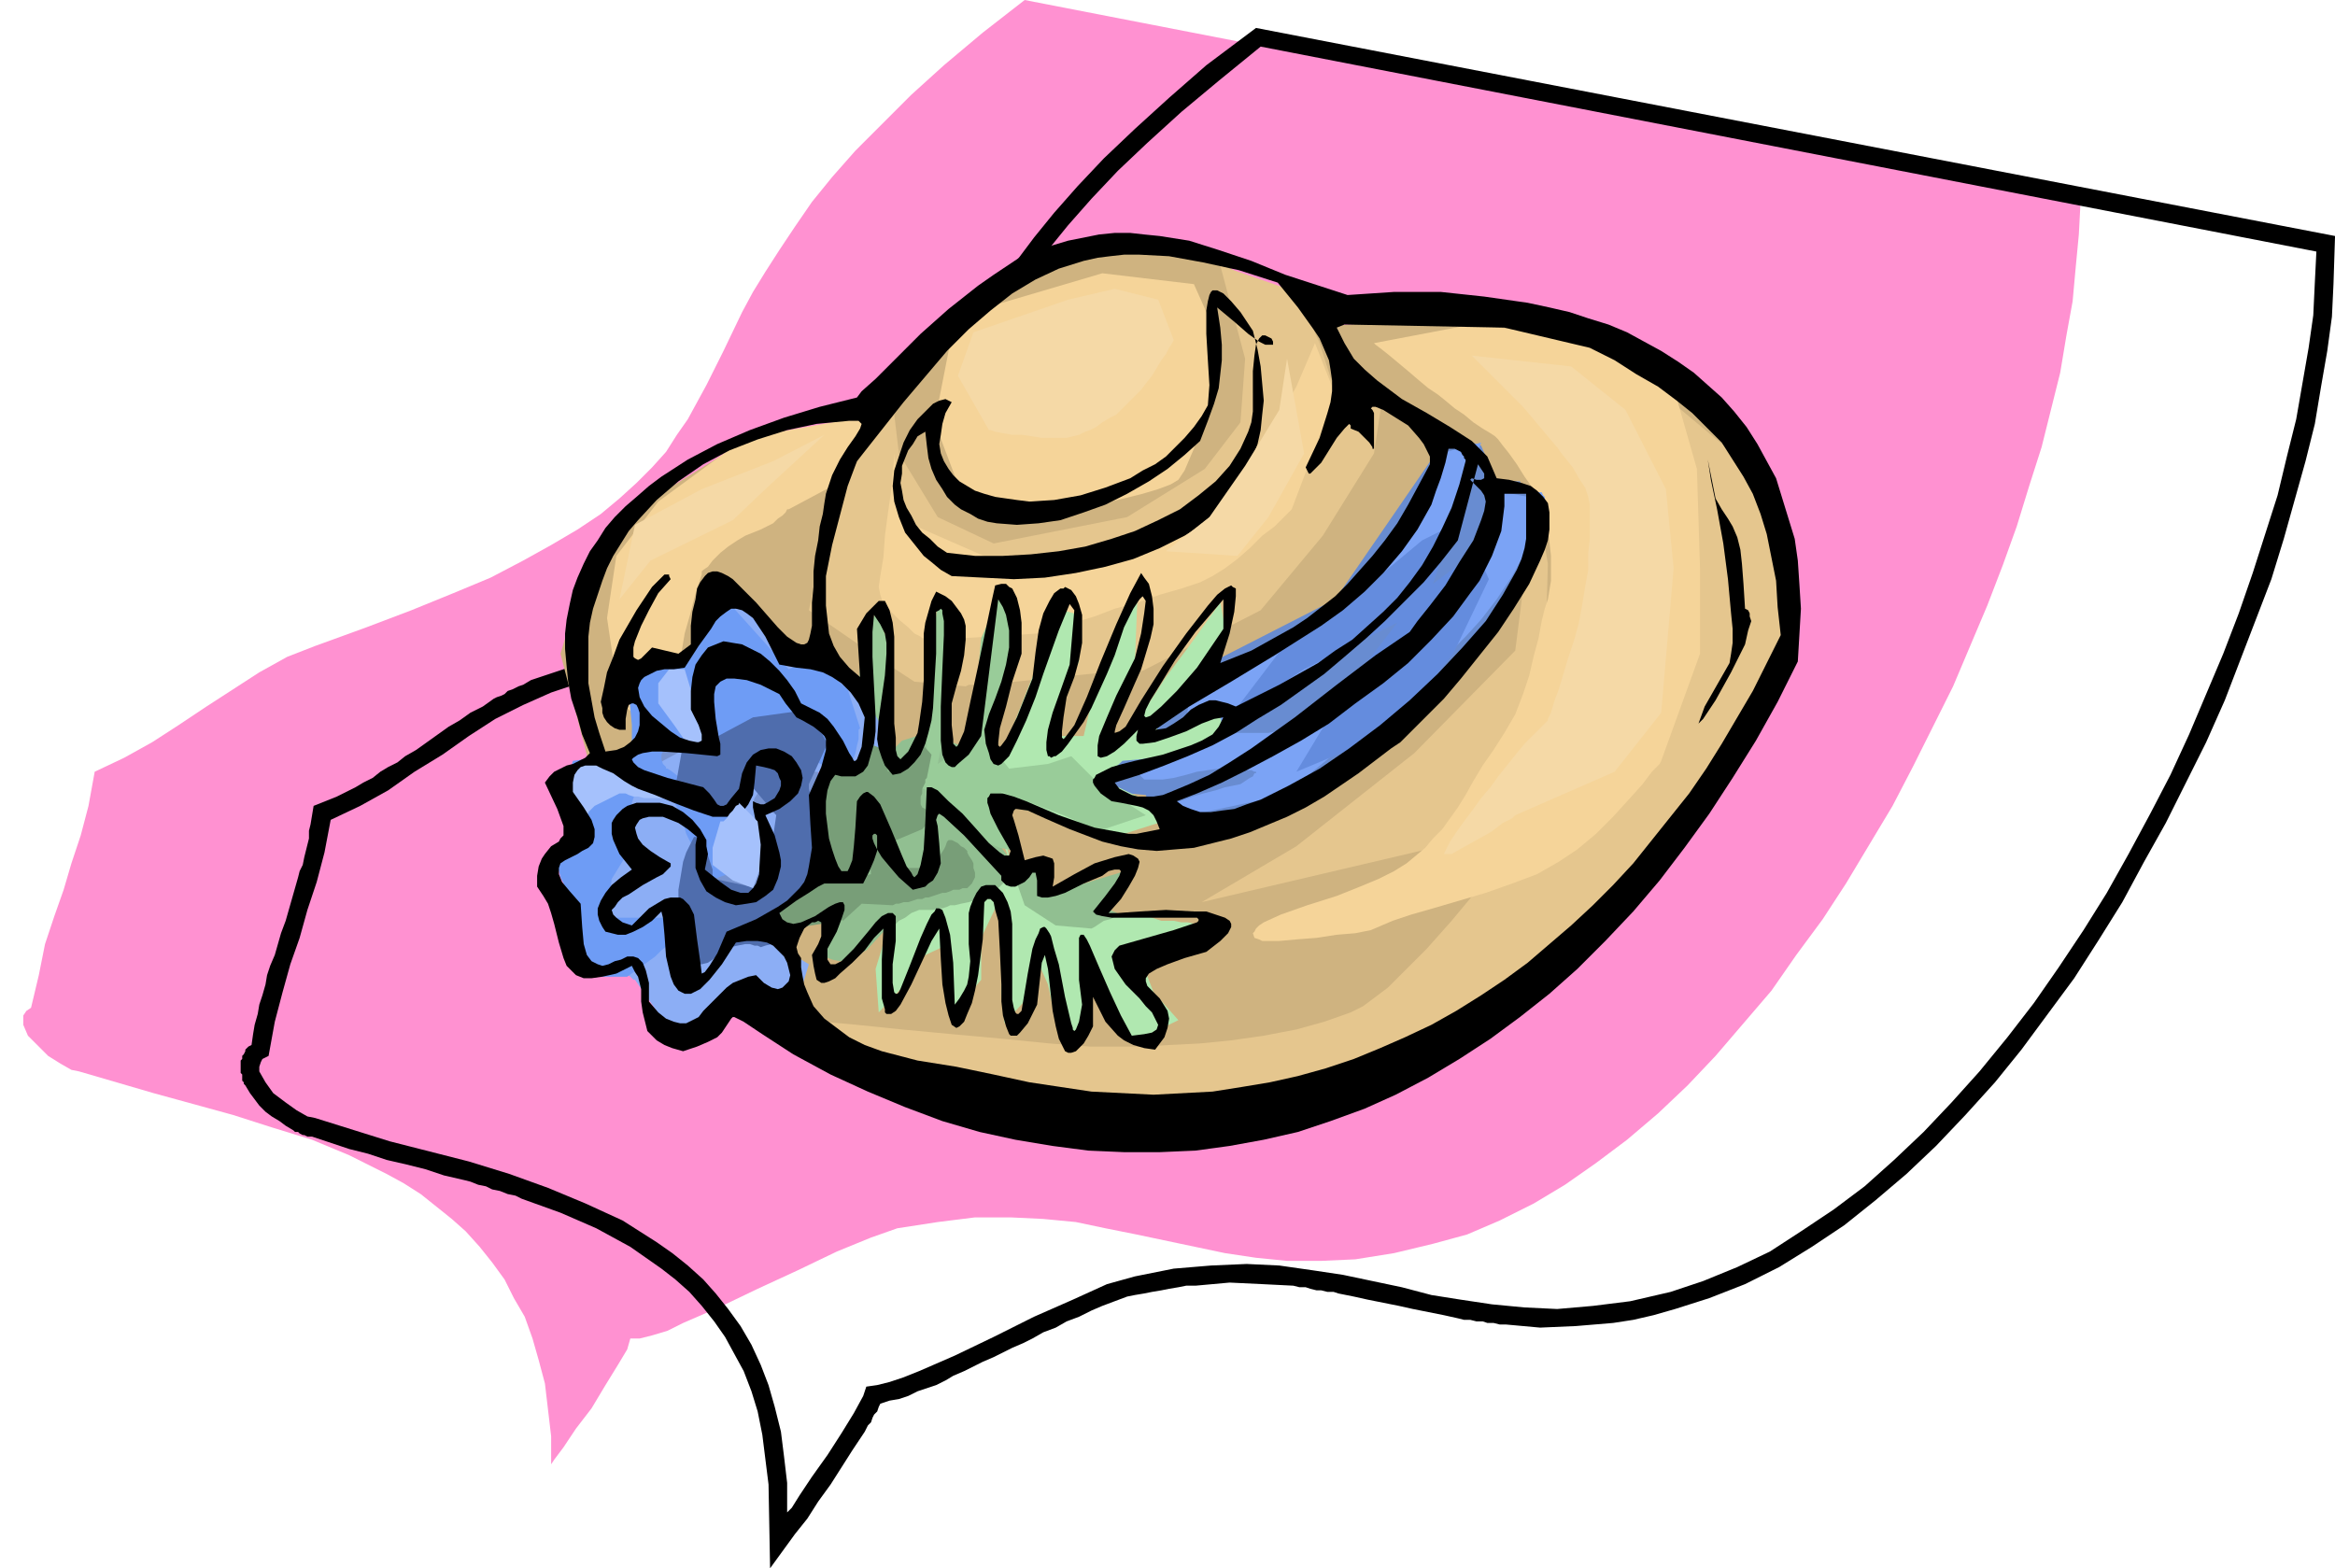 <svg xmlns="http://www.w3.org/2000/svg" fill-rule="evenodd" height="3.364in" preserveAspectRatio="none" stroke-linecap="round" viewBox="0 0 1504 1010" width="5.008in"><style>.pen1{stroke:none}.brush2{fill:#000}.brush3{fill:#cfb380}.brush4{fill:#e5c68e}.brush5{fill:#f5d499}.brush16{fill:#a5c1fc}</style><path class="pen1" style="fill:#ff91d1" d="m20 649 5-21 4-20 6-18 6-17 5-17 6-18 5-19 4-22 19-9 18-10 17-11 18-12 17-11 17-11 18-10 18-7 33-12 29-11 27-11 24-10 21-11 18-10 17-10 15-10 12-10 11-10 10-10 9-10 7-11 7-10 6-11 6-11 11-22 12-25 7-13 8-13 9-14 10-15 11-16 13-16 15-17 17-17 19-19 21-19 25-21 27-21 680 132-1 19-2 21-2 22-4 22-4 24-6 24-6 24-8 25-8 26-9 25-10 26-11 26-11 26-13 26-13 26-13 25-15 25-15 25-15 23-17 23-16 23-18 21-18 21-18 19-19 18-20 17-20 15-20 14-20 12-22 11-21 9-22 6-25 6-25 4-22 1h-22l-20-2-20-3-19-4-19-4-19-4-20-4-19-4-21-2-21-1h-23l-24 3-26 4-17 6-22 9-25 12-26 12-25 12-23 10-10 5-10 3-8 2h-6l-2 7-6 10-8 13-9 15-10 13-8 12-6 8-2 3v-18l-2-17-2-17-4-15-4-14-5-14-7-12-6-12-8-11-8-10-9-10-9-8-10-8-10-8-11-7-11-6-24-12-24-10-26-8-25-8-51-14-48-14-5-1-7-4-8-5-7-7-6-6-3-7v-6l2-3 3-2z"/><path class="pen1 brush2" d="m174 622 3-7 2-7 2-7 3-8 2-7 2-7 2-7 2-7 1-4 2-4 1-5 1-4 1-4 1-4v-5l1-4 2-12 15-6 6-3 6-3 5-3 6-3 5-4 5-3 6-3 5-4 7-4 7-5 7-5 7-5 7-4 7-5 8-4 7-5 2-1 3-1 2-1 2-2 3-1 2-1 2-1 3-1 5-3 6-2 6-2 6-2 6-2 6-2 6-2 6-2 29-12 26-10 24-11 20-10 19-10 16-10 14-9 12-10 10-9 9-10 8-9 8-10 6-10 11-21 3-6 3-5 3-6 3-6 3-6 3-6 3-6 3-6 15-27 9-15 10-15 12-16 13-16 15-17 17-18 20-19 22-20 24-21 32-24 695 134-1 31-1 21-3 22-4 23-4 24-6 24-7 25-7 25-8 26-10 26-10 26-10 26-12 27-13 26-13 26-14 25-14 26-15 24-16 25-17 23-17 23-17 21-19 21-19 20-19 18-20 17-20 16-21 14-21 13-22 11-23 9-22 7-14 4-13 3-13 2-12 1-12 1-23 1-22-2h-4l-4-1h-4l-3-1h-4l-4-1h-4l-4-1-9-2-10-2-10-2-9-2-10-2-10-2-9-2-10-2-3-1h-4l-4-1h-3l-4-1-3-1h-4l-4-1-20-1-21-1-22 2h-6l-5 1-6 1-5 1-6 1-5 1-6 1-5 1-8 3-8 3-7 3-8 4-8 3-7 4-8 3-7 4-6 3-7 3-6 3-6 3-7 3-6 3-6 3-7 3-5 3-6 3-6 2-6 2-6 3-6 2-6 1-6 2-1 2-1 3-2 2-1 2-1 3-2 2-1 2-1 2-8 12-7 11-7 11-8 11-7 11-8 10-8 11-8 11-1-54-2-16-2-16-3-15-4-13-5-13-6-11-6-11-7-10-8-10-8-9-9-8-9-7-10-7-10-7-11-6-11-6-23-10-25-9-4-2-5-1-5-2-5-1-4-2-5-1-5-2-4-1-13-3-12-4-12-3-13-3-12-4-12-3-12-4-12-4h-3l-2-1h-1l-2-1-1-1h-2l-1-1-5-3-4-3-5-3-4-3-4-4-3-4-3-4-3-5-1-1v-1l-1-1v-4l-1-1v-8l1-1v-2l1-1 1-2v-1l1-1 1-1 2-1 1-7 1-6 2-7 1-6 2-6 2-7 1-6 2-6zm-1 58 4-22 5-19 5-18 6-17 5-18 6-18 5-19 4-21 19-9 18-10 17-12 18-11 17-12 17-11 18-9 18-8 33-11 30-11 26-11 24-11 21-10 19-11 16-10 15-10 13-10 11-10 9-10 9-10 7-10 7-11 6-10 6-11 11-23 12-25 7-12 8-14 9-14 10-15 11-15 13-16 15-17 17-18 19-18 22-20 24-20 27-22 680 132-1 20-1 21-3 21-4 23-4 23-6 24-6 25-8 25-8 25-9 26-10 26-11 26-11 26-12 26-13 25-14 26-14 25-15 24-16 24-16 23-17 22-18 22-18 20-18 19-19 18-19 17-20 15-21 14-20 13-21 10-22 9-21 7-26 6-24 3-23 2-21-1-21-2-20-3-19-3-19-5-19-4-19-4-20-3-21-3-21-1-23 1-24 2-25 5-18 5-22 10-25 11-26 13-25 12-23 10-10 4-9 3-8 2-7 1-2 6-6 11-8 13-9 14-10 14-8 12-5 8-3 3v-19l-2-17-2-16-4-16-4-14-5-13-6-13-7-12-8-11-8-10-8-9-10-9-10-8-10-7-11-7-11-7-24-11-24-10-25-9-26-8-51-13-48-15-5-1-7-4-7-5-8-6-5-7-4-7v-3l1-3 1-2 4-2z"/><path class="pen1 brush3" d="m483 282-66 41-43 55-13 43 18 69 2 2 8 7 10 9 12 11 13 10 12 9 6 3 5 2h8l3-3 5-6 6-9 7-11 15-26 16-29 16-29 13-25 9-18 3-6-65-99z"/><path class="pen1 brush3" d="m845 211 121-10 124 48 51 79-74 184-263 213-258-51-46-22v-74l41-104-63-58 17-106 71-53 76-76 63-23 81 10 59 43z"/><path class="pen1 brush4" d="m774 581 61-36 76-60 65-66 13-102 8 46-3 109-58 71-162 38z"/><path class="pen1 brush4" d="m1047 234 79 66 12 35 16 71-36 68-121 155-97 56-108 27-112 10-121-35-3-1-6-4-9-5-9-6-9-6-6-5-2-1v-2h3l12 1 22 2 29 3 32 3 33 3 30 3 26 2h34l17-1 20-1 20-2 21-3 21-4 18-5 17-6 8-4 8-6 8-6 8-8 17-17 16-18 15-18 12-17 10-13 7-7 3-5 3-8 3-12 4-14 8-34 9-38 8-38 6-32 5-23 2-9v-4l3-10 3-14 3-17 4-16 3-15 1-10v-5zm-448-10-23 43 3 25 25 41 36 17 86-17 50-31 23-30 3-41-8-30-8-30 49 17 15 33 12 38h28l-5 33-33 53-40 48-74 38-2 1h-14l-9 1-11 1-10 1-8 1h-6l-6 1-8 1-10 1-9 1-9 1h-12l-2 1-33-3-23-15-45-31 15-70 63-99z"/><path class="pen1 brush5" d="m576 292 5 43 71 31 69-11 55-25 33-35 26-46 12-28 13 33-28 74-1 1-4 4-6 6-8 6-8 8-8 7-8 6-8 5-8 4-12 4-14 4-14 5-15 4-13 5-10 3-7 4-8 2-12 2-16 1-16 1-16 1h-26l-1-1-4-2-4-4-6-5-5-5-5-5-2-6-1-5 1-7 2-12 1-14 2-15 2-14 1-12 1-9v-3zm-40-20-56 10-56 41-27 35-6 40 8 54 36 30v-18l1-11 1-12 1-11 1-10 1-6 1-6 2-7 2-7 2-8 2-7 2-6 1-3v-2l1-1 3-2 3-4 5-5 5-4 6-4 5-3 5-2 5-2 4-2 4-2 3-3 3-2 2-2 1-2h1l30-16 28-48-30 8zm412-63 87 10 40 20 18 63 2 64v55l-25 69-1 2-5 5-6 8-9 10-10 11-11 11-12 10-12 8-14 8-16 6-17 6-17 5-17 5-14 4-12 4-7 3-7 3-10 2-12 1-13 2-13 1-11 1h-11l-2-1-3-1-1-3 1-1 1-2 2-2 3-2 11-5 17-6 19-6 15-6 12-5 10-5 8-5 6-5 6-5 5-6 6-6 5-7 5-7 5-8 5-9 6-10 7-10 7-11 7-12 5-13 4-12 3-13 3-11 2-11 2-8 2-6 1-6 1-6v-16l-1-9-1-8-1-7-2-6-3-7-4-7-5-7-5-8-5-7-4-5-3-4-1-1-1-1-3-2-5-3-6-4-6-5-6-4-6-5-5-4-6-4-6-5-7-6-6-5-6-5-5-4-4-3-1-1 63-12z"/><path class="pen1 brush5" d="m632 199-20 22-10 51 17 45 61 13h3l6-2 10-1 12-3 13-3 12-3 10-3 8-3 5-3 4-6 3-7 3-7 2-8 3-8 2-7 3-7 2-6 2-6 2-6v-6l1-6v-8l-17-38-59-7-78 23z"/><path class="pen1" style="fill:#688cd1" d="m766 434 94-48 73-106 21 7 10 23h15l18 28-26 55-63 69-94 61-66 12-10-23-55-5 48-35 35-38z"/><path class="pen1" style="fill:#7ba3f5" d="m769 431 38-5 43-20 23-18 22-25 23-35 10-36 26-7-18 50-1 2-2 4-3 7-4 8-5 9-4 9-5 8-4 6-6 6-8 7-11 7-12 8-13 7-11 6-10 6-8 4-6 4-9 5-8 5-8 5-6 5-3 4v2l1 1 3 1 4 1h20l10-2 10-2 10-3 10-3 8-4 8-4 6-4 8-6 7-7 7-7 6-6 4-5 3-4 2-1 27-36 16-38 10-23 15 3 1-1 2-1 4-1h2l1 2 1 1v6l-4 11-7 16-10 18-10 15-10 13-10 11-8 8-7 6-4 4-2 1-18 23-45 33-33 27-51 11h-33l2-1 3-2 6-2 6-2 8-3 7-2 8-2 6-2 5-1 5-1 3-2 3-2 2-1 1-2h1v-1h-1l-2-1h-4l-5-1h-12l-7 1-7 1-7 2-8 2-7 1h-12l-2-2-1-1 1-2 1-2 2-3 6-5 5-6 4-4 4-4 3-4 2-2 1-2 1-1 5-33z"/><path class="pen1" style="fill:#91bf91" d="m581 477-10 10-23 8-20 5-2 20v35l-28 33 35-2-2 30 5 2 5 1 5-1 4-2 4-1 2-2 2-1 1-1 12-13v1l-1 2-1 3v7l1 2 2 2 4 1h5l5-2 5-3 4-2 4-3 3-3 1-1 1-1 33-20 5 5 4 6 4 5 3 5 3 3 3 3 4 2 4 1h38l26-18-23-10 20-23-43 13h-4l-4-2-2-2-2-2-2-3v-2l-1-1v-1l-18-5-23-30 8-38-40-15-16 5z"/><path class="pen1" style="fill:#b0e8b0" d="m642 497 8-23 17-43 11-40 17 5v30l-20 48h23l7-30 18-40 10-28-2 50-15 36-3 20 23-23 15-23 15-20 20-28 3 16-18 32-30 26 7 12 21-12h17l3 12-33 13-33 3-13 12 31 15 5 13-25 8-2-1-4-1-6-2-8-2-8-2-8-2-7-2-5-1-5-1-6-2-5-1-4-2-5-2-3-1-2-1h-1l5 30 5 15 8 23 20 13 23 2 2-1 3-2 3-2 4-1 4-2 4-1 5-1 5 1h3l3 1 3 1 3 1 3 1h8l5 1h4l5 1 3 1 4 1 2 1h2l-17 13-28 10 7 18 16 18-31 15-18-23-7-15v25l-13 10-10-12-5-23-8-18-2 23-18 20-2-20 2-33-5-23-10 21v27l-18 21-5-18v-25l-15 7-13 20-15 16-2-28 7-23 1-1 1-1 3-3 3-3 4-2 4-3 5-2h9l3-1h3l3-1 2-1h3l4-1 5-1 6-2 5-2 5-3 4-3 3-3 3-3 2-1v-1l-7-38-3-28z"/><path class="pen1" style="fill:#9c9" d="m551 487 3-58 10-36 7 18 3 56v25h23v-28l2-35 5-41 13 10-5 54-8 40 23-15 2-33 3-33 13-30 12 20-7 30-13 48 13 16 25-3 15-5 20 20 28 18-30 10-23-10-40-15 7 18 3 20-6-1-5-1-5-2-4-3-3-2-3-2-1-1-1-1-13-12-15-13-48-23z"/><path class="pen1" style="fill:#7894d1" d="m528 474-109-17-10 48 15 76 31 40 45 13-5-43 33-28-2-35 2-54z"/><path class="pen1" style="fill:#8caef5" d="m478 454-36 28-15 8-25 22-18 76-1 1-2 3-2 4-2 5-2 5-1 5 1 2v1l2 1 2 1 5 2 5 2 5 2 5 3 4 2 3 2 2 2h1l18 26 23 10 22-13 21-5 20-2 8-26-28-17-28-11-13-33h1l1-2 3-3 3-2 4-3 4-1h5l5 1 4 3 3 2 2 1 3 1 3 1 4 1 7 1h9l9 1h12l3-1 2-1h1l1-1-20-23-36-18 1-3 2-3 3-4 4-3 5-4 7-2 9-1h9l9 1h15l6 1h5l3 1h1l10-21-15-27-28-26h-28l-20-33-13-12v3l1 9 2 12 2 14 1 14 1 12 1 7v2z"/><path class="pen1" style="fill:#6e9cf5" d="m508 431-18-20-18-20-12 7-15 21-18 5-23 12 3 31v18l-38 5-5 17 10 26-15 22v3l1 3 1 4 2 4 1 5 1 4 1 5 1 5 1 5 2 5 1 4 1 4 1 3 1 1v1l10 18h20l18-13 1-1 3-3 5-4 4-4 3-5 2-4v-2l-1-1-2-1h-46l3-25 13-21-1-2v-19l1-7 2-6 1-2 2-1 2-1h3l5 2 4 2 3 1 3 2 2 2 2 4 2 4 2 6 2 7 3 6 3 6 4 5 3 5 2 3 2 3 1 1 23-8h1l2-2 3-2 3-2 1-2v-4l-1-3-1-3-3-3-3-3-5-4-10-7-10-7-8-6-8-5-6-4-5-4-3-2h-1v-1l-2-2-1-3v-3l1-2 1-1 2-2 3-1 8-2 14-1h26l9 1h6l5 1h4l38 21 4-5 2-5 2-5 1-5 1-4v-6l1-1-8-25-23-20-15 7z"/><path class="pen1" style="fill:#648cde" d="m827 416 53-38 36-30 20-10-13 38 28-21 8 18-23 48-41 51-60 25 32-53 33-43-60 30-48 31 35-46z"/><path class="pen1" style="fill:#4f6dad" d="m485 462-28 15-17 2-5 28 27 16 21-18 17 20-7 48-33-7-1-2v-4l-2-6-2-6-2-5-3-3-1-1h-2l-1 2-1 2-3 6-2 6-1 6-1 6-1 6v9l-1 5v14l1 7 2 7 2 2 1 2 3 2h7l4-1 3-2 2-2 3-2 2-2 4-2 5-1 5-1h3l3 1h2l2 1 3-1 4-1 6-2 6-3 6-4 4-4 4-4 4-4 2-3 1-2 1-1v-9l-1-6v-13l-1-7-1-6-1-6-1-6-1-6-2-5-1-5-1-4v-3l12-26-12-22-36 5z"/><path class="pen1 brush16" d="m399 498-10-9-19 3-4 13 2 23 10-4h1v-1l1-1 1-1 2-2 2-1 2-1 2-1 2-1 2-1 2-1 2-1 2-1h4l2 1 3 1h3l4 1h12l-28-16zm42-67h-10l-7 9v13l11 15 9 13 10-2 1-23-8-5-6-20z"/><path class="pen1" style="fill:#789e78" d="m570 483-10-4-8 14-17-3-8 24 1 46 16 7 16-18 1 14-41 7-18 17v12l27-4 7-8 7 6 12-11 20 1 2-1h2l3-1h3l3-1 3-1h3l2-1h2l3-1 3-1 3-1h2l3-1 2-1h4l2-1h3l1-1 2-2 1-2 1-2v-3l-1-3v-3l-1-2-2-3-1-2v-1l-1-1-1-1-2-1-2-2-2-1-2-1h-2l-1 1-1 3-1 2-2 3-1 2-1 2-1 2-1 1-1 1h-2l-3 1h-12l-3-1-2-2-1-2-1-3-1-2-1-2v-5l19-8 9-10h-1l-2-1h-2l-2-2-2-1-1-2v-5l1-2v-3l1-2 1-2v-2l1-1 3-15-8-9-20 20-2-14z"/><path class="pen1 brush2" d="m828 177 40 13 30-2h30l28 3 28 4 14 3 13 3 12 4 13 4 12 5 11 6 11 6 11 7 10 7 9 8 9 8 8 9 8 10 7 11 6 11 6 11 4 13 4 13 4 13 2 14 1 15 1 16-1 17-1 17-13 26-14 25-15 24-15 23-16 22-16 21-17 20-18 19-18 18-18 16-19 15-19 14-20 13-20 12-21 11-20 9-22 8-21 7-22 5-22 4-22 3-23 1h-23l-23-1-23-3-24-4-23-5-24-7-24-9-24-10-24-11-24-13-20-13-12-8-4-2-2-1h-1l-1 1-2 3-4 6-3 3-6 3-7 3-9 3-7-2-5-2-5-3-3-3-3-3-1-4-1-4-1-4-1-7v-8l-1-4-1-4-2-3-2-4-10 5-9 2-7 1h-5l-5-2-3-3-3-3-2-5-3-10-3-12-2-7-2-6-3-5-4-6v-7l1-6 2-5 2-3 4-5 5-3 1-2 2-2v-6l-4-11-8-17 3-4 3-3 4-2 4-2 4-1 4-2 4-2 3-3-5-12-3-11-4-12-2-11-1-10-1-11v-10l1-9 2-10 2-9 3-8 4-9 4-8 5-7 5-8 6-7 7-7 7-6 8-7 8-6 17-11 19-10 21-9 22-8 23-7 24-6 3-4 9-8 13-13 16-16 18-16 19-15 10-7 9-6 9-6 9-4 11-3 10-3 10-2 10-2 10-1h10l9 1 10 1 19 3 19 6 21 7 22 9zm-5 5 13 16 10 14 4 6 3 7 3 7 1 6 1 7v7l-1 7-2 7-5 16-9 19 1 2 1 2h1l2-2 5-5 5-8 5-8 5-6 2-2 1-1 1 1v2l5 2 4 4 3 3 2 3v1h1v-23l-1-2-1-1 1-1h2l5 2 8 5 8 5 7 8 3 4 2 4 2 4v5l-7 13-7 13-7 12-8 11-8 10-8 9-8 9-8 8-9 7-9 7-9 6-9 5-18 10-20 8 6-19 3-14 1-10v-5l-2-1-1-1-2 1-2 1-5 4-6 7-14 18-15 21-14 22-10 17-4 3-3 1v-1l1-4 5-11 7-16 4-9 3-10 3-10 2-9v-10l-1-8-1-4-1-4-3-4-2-3-7 13-9 20-10 24-9 23-8 18-6 8-1 1-1-1v-4l1-9 2-13 5-13 3-11 2-11v-18l-2-7-2-5-3-4-2-1-2-1-1 1h-2l-4 3-3 5-4 8-3 11-2 14-2 17-10 25-7 14-3 4-1 1-1-1v-2l1-9 4-14 4-16 6-18v-20l-1-8-2-8-3-6-2-1-2-2h-3l-4 1-2 9-4 19-5 24-5 23-4 19-4 9-1 1-1-1-1-1v-3l-1-9v-14l3-11 3-10 2-10 1-10v-9l-1-4-2-4-3-4-3-4-4-3-6-3-3 6-2 7-2 7-1 7v30l-1 14-2 14-1 6-3 6-3 6-5 5-2-2-1-4v-8l-1-9v-56l-1-9-2-8-2-4-1-2h-4l-2 2-6 6-6 10 2 31-7-6-6-7-4-7-3-8-1-9-1-9v-19l4-20 5-19 5-19 6-16 30-38 28-33 14-14 14-12 14-11 15-9 15-7 16-5 9-2 8-1 9-1h10l19 1 22 4 23 5 25 8zm-16 31 3 12 2 11 1 11 1 11-1 9-1 10-2 9-3 8-3 8-4 8-5 7-5 6-6 6-7 6-6 5-8 5-16 8-17 7-18 5-19 4-20 3-20 1-20-1-20-1-7-4-6-5-5-4-4-5-8-10-4-10-3-10-1-10 1-10 3-9 3-9 4-8 5-7 5-5 5-5 4-2 4-1 4 2-4 7-2 7-1 7-1 6 1 6 2 5 3 5 3 4 4 4 5 3 5 3 6 2 7 2 7 1 7 1 8 1 16-1 17-3 16-5 16-6 8-5 8-4 7-5 6-6 6-6 6-7 5-7 4-7 1-13-1-16-1-17v-15l1-6 1-4 1-2 1-1h3l4 2 5 5 6 7 8 12zm0 40v12l-1 7-2 6-5 11-7 11-9 10-11 9-12 9-14 7-15 7-15 5-17 5-17 3-18 2-18 1h-18l-18-2-6-4-5-5-5-4-4-5-3-6-3-5-2-5-1-6-1-5 1-6v-5l2-5 2-5 3-4 3-5 5-3 1 9 1 8 2 7 3 7 4 6 3 5 5 5 4 3 6 3 5 3 6 2 6 1 13 1 14-1 14-2 15-5 14-5 14-7 14-8 12-8 11-9 10-9 5-13 4-11 3-10 1-9 1-9v-10l-1-11-2-13 12 10 8 7 7 5 4 2h5v-2l-1-2-2-1-2-1h-2l-2 2-2 4-1 7-1 10v14zm217-29 16 8 14 9 14 8 12 9 10 8 10 10 9 9 7 11 7 11 6 11 5 13 4 13 3 15 3 15 1 17 2 18-9 18-9 18-10 17-10 17-10 16-11 16-12 15-12 15-12 15-13 14-13 13-14 13-14 12-14 12-15 11-15 10-16 10-16 9-17 8-16 7-17 7-18 6-18 5-18 4-18 3-19 3-19 1-19 1-20-1-20-1-20-3-20-3-23-5-24-5-25-4-23-6-11-4-10-5-8-6-8-6-7-8-4-9-2-5-1-5-1-6v-6l-2-3-1-4 1-3 1-3 3-6 5-4h2l2-1 2 1v9l-2 5-4 7 1 7 1 5 1 4 3 2h2l3-1 4-2 3-3 8-7 8-8 6-8 6-6-1 20v25l2 7v2l1 1h3l3-2 3-4 7-13 7-15 6-13 5-8 1 20 1 16 2 12 2 8 2 6 3 2 2-1 3-3 2-5 3-7 2-8 2-10 3-23 1-24 2-2h2l2 2 1 5 2 7 1 19 1 22v11l1 9 2 7 2 5 1 1h4l2-2 5-6 6-12 3-27 2-5 2 9 2 18 1 9 2 10 2 8 3 6 1 2 2 1h2l3-1 2-2 3-3 3-5 3-6v-19l1 2 3 6 4 8 8 9 4 3 6 3 7 2 7 1 6-8 2-6 1-6-1-5-5-8-6-6-2-2-1-3v-2l2-3 5-3 7-3 11-4 14-4 9-7 5-5 1-2 1-2v-2l-1-2-3-2-6-2-6-2h-8l-18-1-17 1-14 1h-6l8-9 5-8 4-7 2-5 1-4-1-2-3-2-3-1-9 2-13 4-13 7-14 8 1-6v-9l-1-3-3-1-3-1-5 1-7 2-4-16-3-10-1-3 1-3 1-1h1l7 1 11 5 16 7 21 8 12 3 11 2 12 1 12-1 12-1 12-3 12-3 12-4 12-5 12-5 12-6 12-7 22-15 21-16 6-4 7-7 10-10 11-11 11-13 12-15 12-15 10-15 10-16 7-15 3-7 2-6 1-7v-11l-1-6-3-4-4-4-4-3-6-2-8-2-8-1-3-7-3-7-5-5-5-5-14-9-15-9-16-9-16-12-8-7-7-7-6-10-5-10 5-2 103 2 55 13zm-492 94-1 6-1 7-2 8-1 9-2 10-1 10v10l-1 10v15l-1 5-1 4-1 2-2 1h-2l-3-1-6-4-6-6-7-8-7-8-8-8-7-7-3-2-4-2-3-1h-3l-3 1-2 2-3 4-2 4-1 7-2 8-1 9v12l-8 6-17-4-4 4-3 3-2 1-2-1-1-1v-6l1-4 4-10 5-10 6-11 8-9-1-2v-1h-3l-3 3-5 5-10 15-11 19-4 11-4 10-2 10-2 9 1 4v3l1 3 2 3 2 2 3 2 3 1h4v-7l1-6 1-3 2-1h1l2 1 1 2 1 3v8l-1 4-2 4-3 3-4 3-5 2-7 1-4-12-3-10-2-11-2-11v-30l1-9 2-9 3-9 3-9 3-8 4-8 5-8 5-8 6-7 12-13 14-12 16-11 17-9 18-7 19-6 19-4 21-2h6l1 1 1 1-1 3-3 5-5 7-5 8-5 10-4 12zm412-21-4 15-5 15-6 13-6 12-7 12-8 11-8 10-9 9-10 9-10 9-11 7-11 8-25 14-28 14-5-2-4-1-4-1h-4l-7 3-5 3-5 5-6 4-5 3-7 1 22-15 27-16 28-17 30-19 14-10 14-12 12-12 12-14 10-14 9-16 3-9 3-8 3-10 2-9h4l2 1 2 1 1 2 1 1v1l1 1v1zm161 24 4 7 4 6 3 5 3 7 2 8 1 9 1 13 1 16 2 1 1 2v2l1 3-2 6-2 9-9 18-10 18-8 12-3 3 4-11 16-28 1-6 1-7v-9l-1-10-2-22-3-23-4-22-4-19-2-13-1-5 6 30zm-151-5 2 3 1 4-1 6-2 6-5 13-9 14-9 15-10 13-8 10-5 7-22 15-25 19-27 21-28 20-14 9-13 8-13 6-12 5-5 2-6 1h-10l-4-1-4-2-4-2-3-4 16-5 16-6 15-6 16-7 15-8 14-9 15-9 14-10 14-10 13-11 14-12 12-11 13-13 12-12 11-13 11-14 13-49 4 6v3l-2 1h-3l-3-1-1 1 2 2 5 5zm29 25v6l-1 6-2 7-3 7-9 16-11 17-15 17-16 17-18 17-19 16-20 15-19 13-20 11-18 9-9 3-8 3-8 1-7 1h-7l-6-2-5-2-4-3 13-5 16-7 16-8 17-9 18-10 18-11 17-13 18-13 16-13 15-15 14-15 11-15 6-8 4-8 4-8 3-8 3-8 1-8 1-8v-8h14v23zm-252 83-5 10-7 14-6 14-5 12-1 6v7l2 1 4-1 5-3 6-5 9-9-1 4v3l2 2h2l8-1 9-3 11-4 10-5 8-3 6-1-3 6-4 5-7 4-7 3-18 6-18 4-8 2-7 2-6 3-4 2-1 2-1 1v2l1 2 4 5 7 5 6 1 5 1 5 1 4 1 4 2 3 3 2 4 2 5-5 1-5 1-5 1h-5l-11-2-11-2-23-8-21-9-8-3-7-2h-8l-1 2-1 1v3l1 3 1 4 5 10 8 14-1 3h-3l-3-2-7-6-8-9-9-10-9-8-4-4-3-3-4-2h-3l-1 23-1 17-2 10-2 6-1 1-1 1-1-1-1-2-3-4-3-7-7-17-7-16-4-5-4-3h-1l-2 1-2 2-2 3-1 17-1 12-1 9-2 5-1 2h-4l-2-3-2-5-2-6-2-7-1-8-1-8v-8l1-7 2-6 3-4 4 1h9l5-3 3-4 2-7 2-7 1-8v-10l-1-19-1-19v-16l1-11 4 6 3 6 1 6v7l-1 14-2 14-2 14-1 13 1 6 2 6 2 5 5 6 5-1 5-3 4-4 4-5 3-7 2-7 2-8 1-8 1-18 1-17v-27l2-1 1-1 1 1v2l1 5v9l-1 22-1 24v22l1 9 2 5 2 2 2 1h2l2-2 7-6 8-12 11-88 3 5 2 5 1 5 1 5v11l-2 11-3 11-4 11-4 10-3 10 1 9 2 6 1 4 2 3 3 1 2-1 2-2 3-3 5-10 6-13 6-15 5-15 10-28 7-17 3 4-3 35-6 17-5 14-3 11-1 8v5l1 4h1l1 1 2-1h1l4-3 4-5 5-7 5-7 5-9 5-11 5-11 5-12 6-18 6-12 4-6 2-2 2 3-1 8-2 13-4 16zm57-19-17 25-13 15-10 10-7 6-3 1-1-1 1-4 3-6 5-8 11-18 13-18 12-14 6-7v19zm-286 23 11 2 9 1 8 2 6 3 6 4 6 6 5 7 4 9-2 19-3 8-1 1h-1l-1-2-2-3-4-8-6-9-4-5-5-4-6-3-6-3-4-8-5-7-5-6-6-6-6-5-6-3-6-3-6-1-6-1-5 2-5 2-4 5-4 6-2 8-1 9v12l5 10 2 6v4l-2 1h-1l-5-1-6-2-6-4-6-5-6-5-5-6-3-6-1-6 1-3 1-2 2-2 4-2 4-2 5-1h6l7-1 9-14 8-11 3-5 3-3 4-3 3-2h3l4 1 3 2 4 3 8 12 9 18zm0 19 4 6 4 5 3 4 4 2 7 4 5 4 2 2 1 2v7l-3 11-8 18 1 19 1 15-1 6-1 6-1 5-2 5-3 4-4 4-4 4-6 4-14 8-19 8-6 14-5 8-3 4-2 1-1-8-2-14-1-8-1-8-3-6-4-4-2-1h-6l-4 1-5 3-5 3-5 5-6 6-6-2-4-3-2-2-1-3 2-2 2-3 3-3 4-2 9-6 9-5 4-2 3-3 2-2v-2l-7-4-6-4-5-4-3-4-1-3-1-4 1-2 2-3 2-1 4-1h9l5 2 5 2 6 4 6 5-1 5v15l3 8 4 7 6 4 6 3 7 2 7-1 6-1 6-4 5-4 3-7 1-4 1-4v-4l-1-5-3-11-6-13 9-4 7-5 5-5 2-5 1-5-1-5-3-5-3-4-5-3-5-2h-5l-5 1-5 3-4 5-3 7-2 10-5 6-3 4-2 1h-2l-2-1-2-3-3-4-4-4-23-6-15-5-4-2-3-3-1-2 1-1 3-2 3-1 6-1h6l16 1 20 2 2-1v-7l-1-4-2-12-1-11v-5l1-5 3-3 4-2h5l8 1 9 3 12 6zm-91 61 11 4 12 5 13 5 12 4h11l5-1 4-3 3-4 3-6 1-8 1-11 5 1 4 1 3 1 2 2 1 3 1 2v3l-1 3-3 5-5 3-2 1h-2l-3-1-2-1v4l2 10 2 14v19l-2 6-2 3-3 3h-5l-6-2-7-5-10-8 1-5 1-5-1-5v-4l-4-7-5-6-6-5-7-4-8-2h-15l-6 2-3 2-2 2-2 2-2 3-1 2v7l1 4 4 9 8 10-7 5-6 5-4 5-3 5-2 5v4l1 4 2 4 2 3 4 1 4 1h5l5-2 6-3 6-4 6-6 1 4 1 11 1 14 3 13 2 5 3 4 2 1 2 1h4l6-3 6-6 8-10 9-14 7-1h7l6 1 4 2 4 4 3 3 2 4 1 4 1 4-1 4-2 2-2 2-3 1-4-1-5-3-5-5-5 1-5 2-5 2-4 3-8 8-7 7-3 4-4 2-4 2h-4l-4-1-5-2-5-4-6-7v-12l-2-8-2-5-3-3-3-1h-4l-4 2-4 1-4 2-4 1-3-1-4-2-3-4-2-7-1-11-1-15-7-8-5-6-2-5v-4l1-3 3-2 4-2 4-2 3-2 4-2 3-3 1-4v-5l-2-6-5-8-7-10v-6l1-5 2-3 2-2 3-1h7l4 2 7 3 7 5 5 3 4 2zm234 59 3 3 3 1h3l2-1 4-2 3-3 2-3h2l1 5v10l3 1h4l5-1 6-2 12-6 12-5 4-3 4-1h3l1 1-1 3-3 5-6 8-8 10 2 2 4 1 6 1h55l1 1v1l-1 1-15 5-35 10-3 3-2 4 1 4 1 4 7 10 9 9 4 5 4 4 2 4 2 4-1 3-3 2-5 1-8 1-7-13-7-15-7-16-6-14-2-4-2-3h-2l-1 2v27l2 16-2 11-2 5-1 1-1-1v-1l-1-3-4-17-4-21-3-10-2-8-1-2-2-3-1-1h-1l-2 1-1 3-2 4-2 6-3 16-4 24-1 1-1 1h-1l-1-1-1-3-1-5v-49l-1-8-2-6-3-6-3-3-2-2h-6l-3 1-3 4-2 4-2 5-1 4v20l1 11-1 10-1 5-2 4-3 5-3 4-1-27-2-18-3-11-2-5-2-1h-2l-1 2-2 2-3 6-4 9-7 18-6 15-1 2-1 1h-1l-1-1-1-6v-12l2-15v-16l-2-2h-3l-4 2-4 4-4 5-10 12-8 8-4 2h-3l-2-3v-7l6-11 3-8 2-6v-3l-1-2h-2l-3 1-4 2-9 6-9 4-5 1-4-1-3-2-2-4 11-8 8-5 6-4 4-2h25l4-8 3-7 2-6v-10l-1-1h-1l-1 1v2l1 3 2 4 3 5 5 6 6 7 9 8 4-1 4-1 2-2 3-2 3-5 2-6-1-13-1-11-1-4 1-3 1-1 3 2 13 12 24 26v3z"/><path class="pen1" d="m627 214-10 28 20 35h1l3 1 5 1 6 1h6l7 1 6 1h16l4-1 4-1 4-2 3-1 4-2 4-3 5-3 4-2 3-3 3-3 3-3 3-3 4-4 3-4 4-5 3-5 3-5 3-4 2-4 2-3 1-2-10-26-28-7-30 7-61 21zm-96 66-33 17-46 18-43 23-10 48 20-25 53-26 21-20 38-35zm220 75 28-22 23-33 22-36 5-33 11 61-23 41-20 25-46-3zm197-126 64 7 35 28 26 51 5 51-8 93-30 38-64 28-2 2-6 3-8 6-9 5-9 5-7 4h-5l1-2 3-6 4-6 5-7 6-8 5-7 6-7 5-7 4-5 4-5 4-5 5-6 4-4 4-4 4-4 2-2 1-1v-1l2-4 2-7 3-8 3-10 3-10 4-12 3-11 2-11 2-12 2-11v-11l1-9v-22l-1-5-2-6-4-6-4-7-4-5-4-5-2-3-1-1-21-25-33-33z" style="fill:#f5d9a6"/><path class="pen1 brush16" d="m464 529-5 17v11l13 10 13 5 4-11 1-17-2-15-12-12v1l-2 1-2 3-2 2-2 3-2 2h-2z"/></svg>
